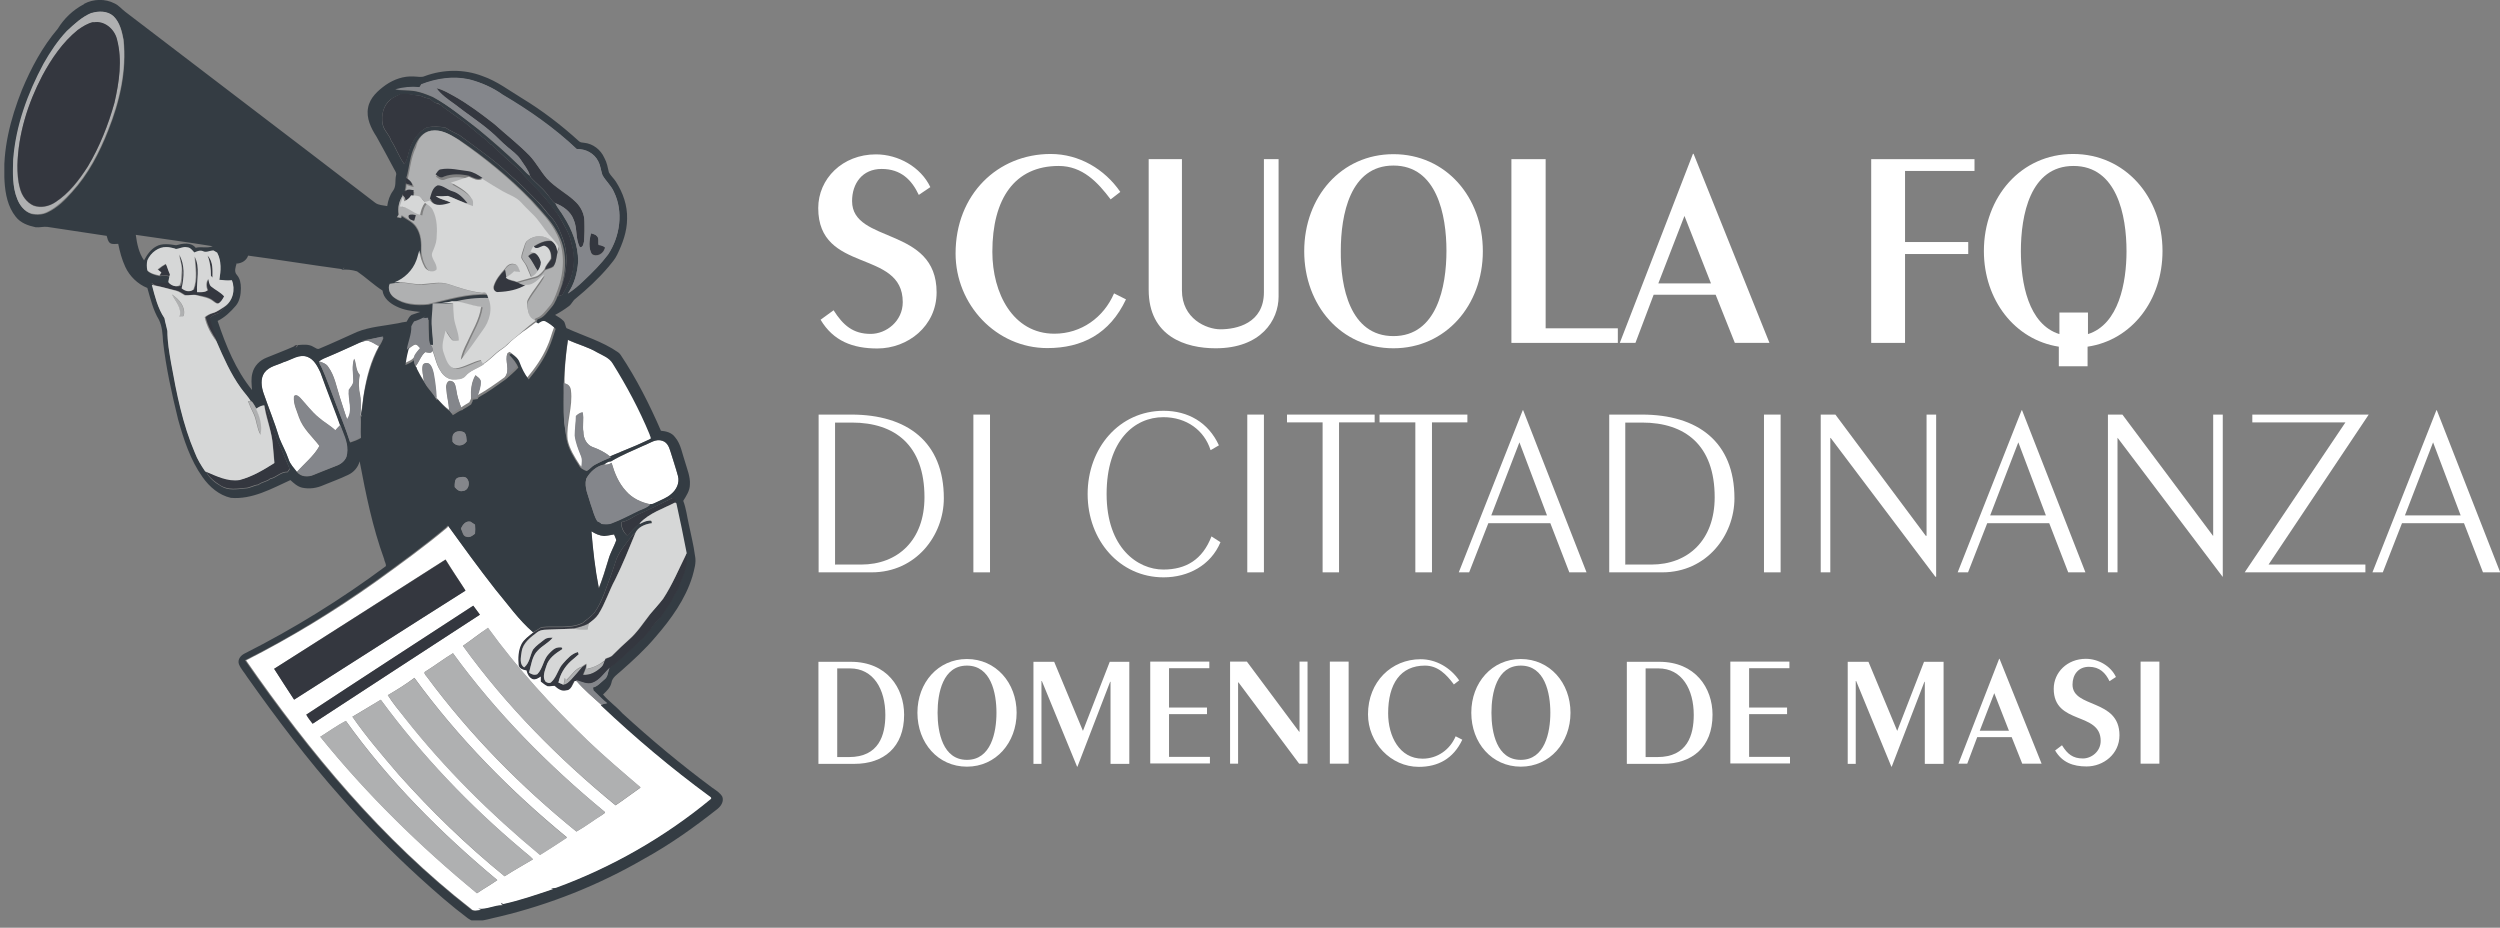 <svg width="256" height="95" viewBox="0 0 256 95" fill="none" xmlns="http://www.w3.org/2000/svg">
<rect x="0" y="0" width="256" height="95" fill="#808080" stroke="none"/>
<g clip-path="url(#clip0_164_5)">
<path d="M85.35 31.758C86.332 33.312 87.353 34.191 89.156 34.191C90.759 34.191 92.442 32.883 92.442 30.94C92.442 25.459 83.787 28.057 83.787 21.308C83.787 18.302 86.271 15.807 89.697 15.807C91.981 15.807 94.285 17.096 95.267 19.161L94.085 19.959C93.363 18.425 92.262 17.3 90.278 17.3C88.295 17.3 87.253 18.793 87.253 20.593C87.253 24.989 95.908 23.149 95.908 29.938C95.908 33.394 92.963 35.684 89.837 35.684C87.333 35.684 85.33 34.928 84.028 32.74L85.35 31.778" fill="white"/>
<path d="M113.738 20.429C112.416 18.67 110.853 16.994 108.409 16.994C103.901 16.994 101.617 20.347 101.617 25.787C101.617 30.02 103.721 34.171 107.968 34.171C110.713 34.171 113.017 32.515 114.079 30.04L115.301 30.654C113.638 34.192 110.793 35.644 107.247 35.644C102.018 35.644 97.851 31.206 97.851 25.951C97.851 19.918 102.158 15.767 107.588 15.767C110.513 15.767 113.117 17.321 114.72 19.652L113.738 20.409" fill="white"/>
<path d="M121.03 16.298V29.734C121.03 32.638 123.535 33.721 124.977 33.721C126.6 33.721 129.425 33.128 129.425 29.918V16.298H130.927V30.368C130.927 32.801 129.124 35.664 124.476 35.664C121.431 35.664 117.625 34.478 117.625 29.672V16.298H121.051" fill="white"/>
<path d="M142.687 15.787C148.056 15.787 151.843 20.184 151.843 25.726C151.843 31.267 148.036 35.664 142.687 35.664C137.338 35.664 133.552 31.267 133.552 25.726C133.552 20.143 137.358 15.787 142.687 15.787ZM142.687 34.417C147.135 34.417 148.117 29.366 148.117 25.685C148.117 22.004 147.135 16.953 142.687 16.953C138.24 16.953 137.298 22.004 137.298 25.685C137.258 29.366 138.24 34.417 142.687 34.417Z" fill="white"/>
<path d="M154.768 35.112V16.298H158.274V33.619H165.666V35.112H154.768Z" fill="white"/>
<path d="M181.213 35.112H177.647L175.683 30.183H169.333L167.469 35.112H165.867L173.359 15.746H173.42L181.193 35.112M172.498 22.085L169.813 29.018H175.203L172.478 22.085H172.498Z" fill="white"/>
<path d="M191.611 35.112V16.298H202.189V17.505H195.076V24.785H201.547V26.012H195.076V35.112H191.611Z" fill="white"/>
<path d="M210.823 37.504V35.5C206.316 34.805 203.15 30.715 203.15 25.705C203.15 20.163 206.957 15.767 212.286 15.767C217.615 15.767 221.441 20.163 221.441 25.705C221.441 30.736 218.316 34.825 213.768 35.5V37.504H210.823ZM213.808 32.004V34.212C216.974 33.21 217.755 28.916 217.755 25.726C217.755 22.045 216.773 16.994 212.326 16.994C207.878 16.994 206.937 22.045 206.937 25.726C206.937 28.916 207.678 33.21 210.883 34.212V32.004H213.828H213.808Z" fill="white"/>
<path d="M83.807 42.453H87.173C92.883 42.453 96.649 45.234 96.649 51.022C96.649 54.825 93.804 58.608 89.257 58.608H83.827V42.453M85.53 57.811H88.175C91.941 57.811 94.666 55.316 94.666 50.919C94.666 45.582 91.641 43.271 87.233 43.271H85.51V57.831H85.55L85.53 57.811Z" fill="white"/>
<path d="M101.377 42.453H99.674V58.608H101.377V42.453Z" fill="white"/>
<path d="M123.955 46.073C123.314 44.069 121.511 42.719 119.127 42.719C116.182 42.719 113.317 45.071 113.317 50.592C113.317 56.114 116.503 58.322 119.127 58.322C121.431 58.322 123.134 57.32 124.056 54.927L124.977 55.52C123.996 57.872 121.692 59.12 119.147 59.12C114.66 59.12 111.374 55.336 111.374 50.592C111.374 45.848 114.64 42.065 119.147 42.065C121.652 42.065 123.735 43.251 124.817 45.602L123.976 46.093" fill="white"/>
<path d="M129.425 42.453H127.722V58.608H129.425V42.453Z" fill="white"/>
<path d="M135.435 43.251H131.789V42.453H140.764V43.251H137.118V58.608H135.435V43.251Z" fill="white"/>
<path d="M144.931 43.251H141.265V42.453H150.26V43.251H146.634V58.608H144.931V43.251Z" fill="white"/>
<path d="M155.93 42.003H155.97L162.461 58.608H160.698L158.755 53.578H152.404L150.441 58.608H149.379L155.93 42.003ZM152.704 52.78H158.414L155.589 45.295L152.704 52.78Z" fill="white"/>
<path d="M164.765 42.453H168.131C173.84 42.453 177.607 45.234 177.607 51.022C177.607 54.825 174.762 58.608 170.214 58.608H164.785V42.453M166.448 57.811H169.092C172.859 57.811 175.583 55.316 175.583 50.919C175.583 45.582 172.558 43.271 168.151 43.271H166.428V57.831H166.468L166.448 57.811Z" fill="white"/>
<path d="M182.335 42.453H180.632V58.608H182.335V42.453Z" fill="white"/>
<path d="M186.442 58.608V42.453H187.944L197.2 54.866H197.28V42.453H198.262V59.058H198.182L187.463 44.846H187.423V58.608H186.442Z" fill="white"/>
<path d="M207.017 42.003H207.057L213.548 58.608H211.785L209.842 53.578H203.491L201.527 58.608H200.466L207.017 42.003ZM203.791 52.78H209.501L206.676 45.295L203.791 52.78Z" fill="white"/>
<path d="M215.852 58.608V42.453H217.334L226.61 54.866H226.63V42.453H227.612V59.058H227.592L216.853 44.846H216.833V58.608H215.852Z" fill="white"/>
<path d="M230.637 43.251V42.453H242.557L232.3 57.811H242.217V58.608H229.856L240.173 43.251H230.637Z" fill="white"/>
<path d="M249.489 42.003H249.529L256.02 58.608H254.257L252.314 53.578H245.963L244 58.608H242.938L249.489 42.003ZM246.263 52.78H251.973L249.148 45.295L246.263 52.78Z" fill="white"/>
<path d="M83.807 67.769H87.133C90.819 67.769 92.582 70.448 92.582 73.189C92.582 76.522 90.479 78.219 87.493 78.219H83.807V67.769ZM85.731 77.524H86.933C90.018 77.524 90.659 75.254 90.659 73.209C90.659 70.592 89.457 68.444 87.033 68.444H85.731V77.524Z" fill="white"/>
<path d="M99.013 67.483C101.978 67.483 104.102 69.917 104.102 72.984C104.102 76.052 101.978 78.506 99.013 78.506C96.048 78.506 93.944 76.072 93.944 72.984C93.944 69.896 96.068 67.483 99.013 67.483ZM99.013 77.81C101.477 77.81 102.038 75.009 102.038 72.984C102.038 70.96 101.477 68.158 99.013 68.158C96.549 68.158 96.008 70.96 96.008 72.984C96.008 75.009 96.549 77.81 99.013 77.81Z" fill="white"/>
<path d="M105.825 67.769H107.948L110.893 74.845L113.638 67.769H115.641V78.219H113.718V69.814H113.678L110.332 78.505H110.292L106.686 69.733H106.646V78.219H105.825V67.769Z" fill="white"/>
<path d="M117.785 78.199V67.749H123.835V68.424H119.708V72.453H123.595V73.127H119.708V77.504H123.895V78.178H117.785V78.199Z" fill="white"/>
<path d="M125.959 78.199V67.749H127.682L133.031 74.927H133.071V67.749H133.892V78.199H133.031L126.82 69.876H126.78V78.199H125.959Z" fill="white"/>
<path d="M136.176 78.199V67.749H138.1V78.199H136.176Z" fill="white"/>
<path d="M148.858 70.06C148.117 69.079 147.255 68.158 145.913 68.158C143.409 68.158 142.146 70.019 142.146 73.046C142.146 75.397 143.308 77.688 145.672 77.688C147.195 77.688 148.477 76.767 149.058 75.397L149.739 75.745C148.818 77.708 147.235 78.526 145.292 78.526C142.407 78.526 140.083 76.052 140.083 73.148C140.083 69.815 142.487 67.504 145.472 67.504C147.075 67.504 148.537 68.383 149.419 69.672L148.858 70.101V70.06Z" fill="white"/>
<path d="M155.73 67.483C158.695 67.483 160.818 69.917 160.818 72.984C160.818 76.052 158.695 78.506 155.73 78.506C152.764 78.506 150.661 76.072 150.661 72.984C150.661 69.896 152.784 67.483 155.73 67.483ZM155.73 77.81C158.194 77.81 158.755 75.009 158.755 72.984C158.755 70.96 158.194 68.158 155.73 68.158C153.265 68.158 152.724 70.96 152.724 72.984C152.724 75.009 153.265 77.81 155.73 77.81Z" fill="white"/>
<path d="M166.588 67.769H169.914C173.6 67.769 175.363 70.448 175.363 73.189C175.363 76.522 173.259 78.219 170.274 78.219H166.588V67.769ZM168.511 77.524H169.713C172.799 77.524 173.44 75.254 173.44 73.209C173.44 70.592 172.238 68.444 169.813 68.444H168.511V77.524Z" fill="white"/>
<path d="M177.186 78.199V67.749H183.236V68.424H179.109V72.453H182.996V73.127H179.109V77.504H183.296V78.178H177.186V78.199Z" fill="white"/>
<path d="M189.206 67.769H191.33L194.275 74.845L197.02 67.769H199.023V78.219H197.1V69.814H197.06L193.714 78.505H193.674L190.068 69.733H190.028V78.219H189.206V67.769Z" fill="white"/>
<path d="M209.04 78.199H207.077L205.995 75.479H202.469L201.447 78.199H200.546L204.713 67.463H204.753L209.06 78.199H209.04ZM204.212 70.98L202.729 74.825H205.715L204.212 70.98Z" fill="white"/>
<path d="M211.164 76.338C211.705 77.217 212.266 77.667 213.287 77.667C214.169 77.667 215.11 76.951 215.11 75.868C215.11 72.841 210.302 74.273 210.302 70.53C210.302 68.853 211.685 67.463 213.588 67.463C214.85 67.463 216.132 68.179 216.673 69.324L216.012 69.753C215.611 68.915 215.01 68.281 213.908 68.281C212.807 68.281 212.226 69.099 212.226 70.101C212.226 72.555 217.034 71.512 217.034 75.295C217.034 77.217 215.391 78.485 213.668 78.485C212.286 78.485 211.164 78.076 210.443 76.849L211.144 76.317L211.164 76.338Z" fill="white"/>
<path d="M219.197 78.199V67.749H221.121V78.199H219.197Z" fill="white"/>
<path d="M54.958 32.944C55.138 32.781 55.419 32.556 55.679 32.719C56.06 32.903 56.441 33.19 56.741 33.496C56.481 34.151 56.321 34.887 56.02 35.5C55.519 36.666 54.778 37.709 53.977 38.67C53.556 38.138 53.255 37.545 53.035 36.891C52.875 36.502 52.514 36.278 52.193 36.032C52.113 36.073 52.013 36.114 51.973 36.155C51.633 36.932 52.314 37.893 51.673 38.629C50.771 39.283 49.849 39.938 48.868 40.49C49.048 40.02 49.248 39.529 49.208 39.018C49.168 38.711 48.868 38.588 48.688 38.404C48.267 39.099 48.187 39.958 48.227 40.715V40.838C48.187 40.96 48.106 41.063 48.066 41.185C47.766 41.369 47.505 41.533 47.205 41.717C47.025 41.144 46.784 40.551 46.704 39.938C46.624 39.59 46.624 39.079 46.203 39.018C45.823 38.854 45.642 39.406 45.682 39.713C45.722 40.49 45.943 41.226 45.983 41.962C45.482 41.615 45.081 41.144 44.661 40.695C44.621 39.836 44.5 39.038 44.36 38.179C44.28 37.873 44.2 37.525 43.98 37.3C43.759 37.075 43.298 37.136 43.258 37.484C43.178 37.995 43.338 38.486 43.419 38.997C43.078 38.527 42.818 38.036 42.557 37.484L42.597 37.443C42.938 37.014 43.098 36.441 43.539 36.053C43.799 36.093 44.14 36.237 44.3 35.93C44.56 36.625 44.681 37.361 45.101 37.975C45.362 38.445 45.863 38.834 46.384 38.834C46.804 38.834 47.325 38.834 47.626 38.486C48.147 37.913 48.908 37.709 49.509 37.279C50.01 36.973 50.41 36.543 50.871 36.155C51.212 35.848 51.633 35.644 51.973 35.296C52.434 34.785 52.995 34.417 53.516 33.987C54.017 33.68 54.457 33.292 54.958 32.944Z" fill="white"/>
<path d="M58.144 34.805C59.125 35.275 60.227 35.541 61.209 36.073C61.77 36.38 62.451 36.605 62.791 37.197C64.274 39.508 65.556 41.901 66.578 44.457C66.618 44.621 66.758 44.805 66.658 44.927C65.716 45.398 64.735 45.807 63.753 46.195C63.633 46.236 63.493 46.277 63.373 46.359C63.072 46.482 62.771 46.625 62.471 46.747C61.95 46.318 61.329 46.011 60.688 45.786C60.047 45.561 59.746 44.866 59.746 44.232C59.626 43.578 59.826 42.883 59.666 42.228C59.406 42.31 59.165 42.453 58.985 42.617C59.025 43.271 58.865 43.925 58.905 44.621C58.985 45.316 59.245 45.97 59.506 46.625C59.686 47.013 59.586 47.443 59.586 47.831C59.506 47.79 59.406 47.668 59.366 47.606C58.845 46.788 58.304 45.95 58.123 44.989C57.963 43.291 58.684 41.676 58.464 39.958C58.424 39.57 58.164 39.304 57.823 39.263C57.783 37.791 57.943 36.298 58.164 34.825" fill="white"/>
<path d="M37.569 34.887C38.029 34.928 38.41 35.234 38.771 35.418H38.811C37.969 36.932 37.529 38.588 37.268 40.245C37.148 40.94 37.108 41.635 36.968 42.33L37.048 42.555C37.048 42.555 36.968 42.555 36.928 42.514C36.928 41.819 37.008 41.165 36.887 40.469C36.727 39.774 36.707 39.079 36.847 38.384C36.427 37.913 36.507 37.259 36.286 36.727C36.026 37.422 36.166 38.2 36.206 38.936C36.246 39.365 35.906 39.631 35.745 39.979C35.625 40.981 36.206 42.105 35.565 42.985C35.265 42.208 35.064 41.431 34.804 40.674C34.463 39.631 34.283 38.465 33.622 37.586C33.442 37.279 33.061 37.116 32.72 37.054L32.64 37.014C32.8 36.891 32.941 36.788 33.141 36.707C34.123 36.318 35.064 35.889 36.026 35.439C36.547 35.255 37.008 34.928 37.569 34.907" fill="white"/>
<path d="M42.437 35.316C42.697 35.194 42.858 35.541 43.038 35.664C42.858 35.889 42.617 36.134 42.477 36.4C42.317 36.87 41.836 36.973 41.455 37.177C41.535 36.707 41.615 36.298 41.716 35.828C41.936 35.664 42.176 35.439 42.437 35.316Z" fill="white"/>
<path d="M29.114 37.054C29.875 36.788 30.657 36.196 31.498 36.543C32.179 36.768 32.52 37.504 32.821 38.118C33.582 40.163 34.403 42.126 35.084 44.212C34.964 43.987 34.904 43.782 34.824 43.557C34.664 43.741 34.483 43.905 34.323 44.089C33.802 43.578 33.141 43.23 32.62 42.78C31.899 42.208 31.378 41.431 30.737 40.776C30.557 40.613 30.316 40.347 30.096 40.592C30.016 41.369 30.396 42.065 30.617 42.76C31.038 43.925 31.979 44.723 32.7 45.664C32.139 46.707 31.178 47.443 30.396 48.322C30.096 47.893 29.675 47.504 29.535 47.013C29.274 46.277 28.854 45.582 28.593 44.846C28.133 43.291 27.532 41.799 26.971 40.245C26.75 39.59 26.63 38.772 27.051 38.159C27.572 37.463 28.453 37.382 29.134 37.034" fill="white"/>
<path d="M66.017 45.582C66.578 45.357 67.199 44.887 67.84 45.152C68.301 45.316 68.481 45.725 68.641 46.154C68.902 47.034 69.162 47.893 69.443 48.772C69.623 49.467 69.282 50.163 68.762 50.592C68.301 51.021 67.7 51.206 67.179 51.471C66.999 51.553 66.798 51.655 66.618 51.635C65.676 51.451 64.755 51.021 64.114 50.285C63.352 49.467 62.932 48.424 62.631 47.381C62.411 47.545 62.13 47.606 61.87 47.566C62.05 47.402 62.291 47.259 62.551 47.259C63.693 46.563 64.855 46.134 66.037 45.561" fill="white"/>
<path d="M45.923 53.843C47.465 56.052 49.068 58.24 50.771 60.367C52.013 61.88 53.155 63.496 54.638 64.763C54.217 65.111 53.796 65.418 53.496 65.888C53.115 66.543 53.115 67.361 53.195 68.097C53.275 68.485 53.656 68.567 53.996 68.608C54.077 68.956 54.217 69.344 54.597 69.487C54.898 69.61 55.199 69.365 55.459 69.222V69.753C55.679 69.917 55.88 70.101 56.14 70.224C56.361 70.264 56.601 70.224 56.861 70.183C57.202 70.448 57.583 70.714 58.043 70.653C58.544 70.612 58.644 70.04 58.885 69.692H59.005C59.806 70.653 60.748 71.43 61.65 72.248C65.175 75.561 68.842 78.69 72.768 81.553C72.849 81.634 73.069 81.737 72.889 81.859C68.121 85.724 62.751 88.812 57.042 90.939C56.881 90.98 56.701 91.021 56.541 90.98C56.621 91.021 56.701 91.021 56.761 91.062C55.058 91.593 53.355 92.227 51.572 92.616L51.412 92.452C51.412 92.575 51.492 92.636 51.592 92.718C50.751 92.677 49.93 93.188 49.088 93.066C49.208 93.106 49.269 93.147 49.389 93.188C49.008 93.229 48.547 93.413 48.247 93.066C39.211 86.031 31.759 77.074 25.208 67.626C29.815 65.275 34.283 62.575 38.53 59.549C40.994 57.77 43.459 55.991 45.803 54.028C45.803 54.028 45.883 53.905 45.923 53.864M28.072 68.485C28.754 69.528 29.435 70.571 30.116 71.614C35.986 67.913 41.816 64.171 47.666 60.449C46.985 59.406 46.303 58.363 45.622 57.279C39.752 61.021 33.922 64.763 28.072 68.485ZM31.358 73.189C31.538 73.536 31.779 73.802 31.999 74.109C37.709 70.367 43.419 66.665 49.128 62.944C48.908 62.637 48.667 62.33 48.447 62.023C42.777 65.725 37.068 69.447 31.338 73.189H31.358ZM47.405 66.134C51.833 72.269 57.202 77.688 63.032 82.473C63.893 81.9 64.735 81.246 65.596 80.653C63.773 79.078 61.93 77.524 60.187 75.868C56.481 72.309 52.995 68.485 49.97 64.314C49.108 64.845 48.267 65.541 47.405 66.134ZM43.579 68.751C43.318 68.874 43.579 69.14 43.699 69.283C48.087 75.234 53.315 80.53 59.025 85.152C59.967 84.62 60.808 83.945 61.71 83.413C61.79 83.332 62.09 83.229 61.89 83.107C56.14 78.362 50.811 72.984 46.384 66.89C45.442 67.463 44.52 68.158 43.579 68.751ZM39.712 71.185C40.213 72.003 40.854 72.759 41.455 73.496C45.542 78.669 50.23 83.352 55.299 87.524C56.24 86.951 57.162 86.358 58.063 85.745C52.233 80.96 46.904 75.54 42.437 69.406C41.575 70.06 40.654 70.633 39.712 71.185ZM38.991 71.655C38.009 72.228 37.068 72.821 36.086 73.393C37.529 75.479 39.191 77.401 40.814 79.303C44.14 83.045 47.766 86.563 51.673 89.732C52.614 89.119 53.636 88.567 54.578 87.994C54.237 87.606 53.816 87.34 53.436 86.992C48.066 82.473 43.178 77.381 38.991 71.655ZM32.8 75.438C37.569 81.348 43.018 86.644 48.848 91.471C49.529 91 50.25 90.612 50.931 90.121C45.181 85.336 39.812 79.957 35.425 73.823C34.523 74.293 33.682 74.906 32.821 75.438H32.8Z" fill="white"/>
<path d="M60.568 54.416C60.948 54.641 61.369 54.846 61.85 54.886C62.19 54.886 62.531 54.805 62.872 54.723C62.952 54.907 63.092 55.111 63.092 55.336C62.872 55.991 62.491 56.604 62.291 57.299C61.99 58.301 61.69 59.263 61.309 60.244C60.928 58.322 60.708 56.338 60.548 54.416" fill="white"/>
<path d="M8.619 0.389C9.561 -0.123 10.783 -0.143 11.725 0.348C12.145 0.532 12.446 0.92 12.826 1.206C21.341 7.73 29.895 14.212 38.41 20.756C38.751 21.022 39.251 21.022 39.652 21.104C39.732 20.531 39.913 19.979 40.253 19.529C40.594 19.059 40.433 18.486 40.554 17.955C40.634 17.73 40.474 17.525 40.373 17.341C39.772 16.216 39.171 15.092 38.55 13.987C37.989 13.129 37.488 12.086 37.689 11.043C37.869 10 38.711 9.264 39.512 8.691C40.353 8.118 41.335 7.771 42.357 7.832C42.737 7.832 43.158 7.955 43.499 7.791C45.382 7.096 47.505 7.055 49.409 7.791C50.891 8.302 52.133 9.264 53.456 10.061C55.539 11.329 57.462 12.801 59.285 14.458C59.446 14.621 59.626 14.581 59.806 14.621C60.708 14.703 61.509 15.317 61.89 16.175C62.15 16.646 62.23 17.137 62.351 17.648C62.531 17.995 62.852 18.261 63.072 18.609C63.793 19.734 64.254 21.043 64.214 22.392C64.214 23.701 63.753 24.948 63.192 26.093C62.972 26.564 62.631 26.912 62.331 27.3C61.309 28.507 60.167 29.57 58.925 30.592C58.664 30.776 58.544 31.124 58.284 31.329C57.823 31.676 57.342 31.983 56.841 32.249C57.142 32.433 57.442 32.596 57.703 32.862C57.883 33.046 57.883 33.374 58.003 33.599C59.786 34.416 61.67 34.948 63.292 36.073C63.413 36.155 63.473 36.236 63.553 36.339C65.175 38.772 66.498 41.39 67.68 44.109C68.201 44.15 68.782 44.294 69.122 44.764C69.723 45.459 69.844 46.42 70.144 47.279C70.364 48.056 70.705 48.833 70.645 49.631C70.645 50.244 70.264 50.797 69.964 51.287C70.264 52.064 70.344 52.862 70.525 53.639C70.745 54.723 71.025 55.807 71.166 56.891C71.326 57.627 71.086 58.322 70.905 59.017C70.184 61.369 68.701 63.414 67.119 65.234C66.057 66.502 64.815 67.626 63.593 68.71C63.212 69.058 62.691 69.365 62.611 69.917C62.491 70.448 62.09 70.776 61.75 71.123C62.351 71.819 63.112 72.35 63.713 73.025C66.658 75.725 69.723 78.281 72.949 80.673C73.329 80.939 73.75 81.184 73.971 81.594C74.131 82.064 73.85 82.514 73.51 82.8C71.086 84.722 68.581 86.501 65.897 87.974C61.309 90.632 56.321 92.616 51.212 93.843C50.31 94.027 49.429 94.354 48.527 94.313C48.307 94.313 48.106 94.15 47.926 94.047C46.183 92.739 44.56 91.307 42.938 89.835C40.133 87.278 37.488 84.579 34.984 81.716C31.498 77.81 28.333 73.598 25.308 69.324C25.047 68.894 24.667 68.506 24.466 68.015C24.306 67.545 24.627 67.136 25.027 66.931C30.096 64.375 34.944 61.369 39.512 57.974C39.552 57.709 39.352 57.463 39.332 57.238C38.15 53.987 37.468 50.633 36.827 47.238C36.667 47.852 36.226 48.363 35.645 48.629C34.844 49.017 33.983 49.324 33.141 49.672C32.46 49.979 31.699 50.101 30.937 49.938C30.436 49.815 30.076 49.467 29.735 49.161C27.812 50.04 25.829 51.165 23.645 50.981C22.443 50.715 21.441 49.856 20.74 48.854C19.498 47.116 18.817 45.03 18.236 42.944C17.595 40.326 16.994 37.648 16.693 34.948C16.653 34.212 16.613 33.435 16.272 32.74C15.671 31.738 15.411 30.613 15.09 29.488C14.109 29.1 13.267 28.282 12.826 27.32C12.486 26.584 12.265 25.766 12.105 24.969C11.845 24.969 11.504 25.051 11.264 24.887C11.043 24.703 11.003 24.417 10.923 24.151C8.88 23.844 6.876 23.537 4.833 23.231C4.452 23.19 4.032 23.312 3.651 23.271C2.89 23.108 2.108 22.842 1.607 22.188C0.806 21.186 0.546 19.877 0.465 18.589C0.245 15.337 1.066 12.188 2.248 9.202C3.19 6.953 4.332 4.806 5.915 2.945C6.556 1.902 7.457 1.022 8.599 0.429M9.381 1.329C8.399 1.718 7.598 2.454 6.876 3.231C5.935 4.233 5.173 5.399 4.492 6.585C2.87 9.632 1.647 12.965 1.387 16.401C1.347 17.75 1.267 19.182 1.808 20.45C2.068 21.104 2.569 21.717 3.25 21.922C3.811 22.044 4.392 22.004 4.913 21.738C5.895 21.267 6.656 20.511 7.377 19.693C9.04 17.873 10.182 15.685 11.084 13.394C12.265 10.45 13.007 7.26 12.666 4.09C12.506 3.231 12.286 2.311 11.645 1.697C11.003 1.125 10.102 1.125 9.381 1.35V1.329ZM43.118 8.63C43.078 8.752 42.998 8.855 42.958 8.977C42.116 8.896 41.295 9.018 40.493 9.202C40.994 9.243 41.515 9.243 42.016 9.284C42.818 9.325 43.599 9.632 44.32 9.938C45.983 10.818 47.465 12.065 48.968 13.231C50.41 14.437 51.853 15.664 53.175 16.973C53.556 17.28 53.856 17.75 54.277 18.016C54.277 18.057 54.317 18.139 54.357 18.18C54.878 18.752 55.539 19.263 56.02 19.877C56.321 20.184 56.521 20.613 56.861 20.838C57.082 21.308 57.462 21.717 57.723 22.188C58.584 23.537 59.205 25.132 59.205 26.789C59.125 27.954 58.825 29.1 58.144 30.081C58.745 29.693 59.326 29.202 59.846 28.691C60.708 27.873 61.549 27.034 62.271 26.073C63.473 24.253 63.853 21.717 62.872 19.693C62.611 19.038 62.03 18.568 61.69 17.955C61.529 17.484 61.509 16.994 61.269 16.564C60.888 15.705 59.987 15.255 59.065 15.296C56.761 13.129 54.177 11.349 51.492 9.734C50.471 8.957 49.288 8.466 48.046 8.159C46.384 7.812 44.681 8.078 43.098 8.671L43.118 8.63ZM41.075 9.632C40.694 9.816 40.313 9.938 39.973 10.204C39.251 10.777 39.031 11.779 39.171 12.679C39.251 13.333 39.852 13.762 40.033 14.376C40.534 15.153 40.834 16.032 41.395 16.809C41.575 16.503 41.696 16.196 41.776 15.848C42.036 14.683 42.637 13.578 43.739 13.026C44.34 12.985 44.981 12.944 45.602 13.067C46.063 13.374 46.544 13.578 47.045 13.844C48.748 15.112 50.531 16.319 52.073 17.791C53.095 18.67 54.037 19.611 54.978 20.572C55.499 21.083 55.92 21.738 56.421 22.229C57.022 22.883 57.402 23.742 57.663 24.58C58.164 25.971 58.043 27.525 57.623 28.916C57.502 29.427 57.242 29.836 57.162 30.347C57.322 30.306 57.462 30.224 57.583 30.183C57.743 29.877 57.923 29.57 58.084 29.263C58.805 27.954 58.925 26.319 58.504 24.907C58.324 23.946 57.783 23.087 57.302 22.249C56.841 21.554 56.28 20.94 55.82 20.286C54.878 19.325 53.956 18.323 53.055 17.321C52.153 16.503 51.232 15.705 50.37 14.846C50.29 14.805 50.19 14.764 50.11 14.724C49.99 14.56 49.889 14.417 49.729 14.294C48.788 13.64 47.986 12.781 47.045 12.167C46.404 11.697 45.722 11.247 45.081 10.736C44.921 10.572 44.701 10.552 44.48 10.511C44.3 10.347 44.14 10.245 43.959 10.082C43.619 10.082 43.358 9.918 43.058 9.816C42.417 9.775 41.736 9.591 41.095 9.652L41.075 9.632ZM44.14 13.374C43.338 13.497 42.777 14.192 42.477 14.928C41.976 15.93 41.916 17.055 41.636 18.139V17.975C41.595 18.241 41.555 18.507 41.555 18.793C41.555 19.018 41.515 19.304 41.435 19.529C41.515 19.529 41.656 19.488 41.776 19.488C41.515 19.529 41.355 19.795 41.175 19.959C41.175 20 41.215 20.041 41.255 20.041C40.834 20.613 40.694 21.308 40.794 22.004C40.714 22.085 40.674 22.188 40.634 22.27C40.754 22.27 40.934 22.31 41.054 22.351V22.085C41.575 22.474 42.196 22.699 42.577 23.251C43.098 23.987 43.138 24.907 43.098 25.807C42.978 26.114 42.918 26.462 42.797 26.809C42.417 27.852 41.555 28.711 40.534 29.079C40.353 29.079 40.153 29.12 39.933 29.161C39.672 29.672 39.973 30.245 40.393 30.511C41.375 31.247 42.657 31.329 43.879 31.206C45.883 30.736 47.926 30.081 50.01 30.204C50.05 30.327 50.13 30.47 50.17 30.592C48.928 30.552 47.666 30.674 46.424 31.022C46.083 31.145 45.742 31.145 45.402 31.186H44.34C44.34 31.656 44.3 32.065 44.26 32.535C44.14 33.496 44.38 34.457 44.38 35.48H44.12C43.959 35.255 43.959 34.948 43.939 34.662C43.899 34.008 43.899 33.353 43.899 32.74C43.719 32.74 43.519 32.781 43.378 32.781C43.459 32.699 43.539 32.658 43.639 32.596C43.258 32.781 42.878 32.985 42.497 33.108C42.377 33.292 42.317 33.455 42.236 33.639C42.277 34.457 41.936 35.214 41.776 36.032C41.656 36.461 41.595 36.911 41.515 37.382C41.896 37.198 42.377 37.075 42.537 36.605C42.377 36.952 42.357 37.382 42.697 37.688L42.657 37.729C42.918 38.24 43.178 38.772 43.519 39.243C43.819 39.856 44.38 40.285 44.701 40.94C44.741 40.94 44.781 40.94 44.821 40.899C45.242 41.369 45.622 41.819 46.143 42.167C46.223 42.289 46.303 42.392 46.364 42.514C46.704 42.351 47.005 42.044 47.385 41.983V41.942C47.686 41.778 47.986 41.594 48.247 41.41C48.287 41.288 48.367 41.185 48.407 41.063V40.94C48.567 40.899 48.748 40.899 48.908 40.858C48.948 40.817 48.988 40.694 49.028 40.674C50.01 40.142 50.911 39.468 51.833 38.813C52.254 38.425 52.694 38.077 53.075 37.648C52.895 37.136 52.514 36.727 52.133 36.339C52.214 36.298 52.314 36.257 52.354 36.216C52.654 36.441 53.035 36.645 53.195 37.075C53.416 37.688 53.716 38.302 54.137 38.854C54.938 37.893 55.679 36.85 56.18 35.684C56.481 35.03 56.681 34.335 56.901 33.68C56.601 33.374 56.22 33.108 55.84 32.903C55.579 32.781 55.319 32.985 55.118 33.128C55.038 33.087 54.938 33.005 54.898 33.005C54.938 32.924 55.018 32.781 55.058 32.699C55.699 32.535 56.04 31.962 56.461 31.492C56.881 31.022 57.062 30.408 57.302 29.836C57.983 28.057 58.144 25.93 57.262 24.151C56.621 22.76 55.519 21.717 54.537 20.593C52.274 18.241 49.729 16.155 47.045 14.335C46.103 13.762 45.181 13.251 44.2 13.415L44.14 13.374ZM13.908 24.069C14.028 24.948 14.209 25.889 14.75 26.666C15.05 26.093 15.431 25.541 15.992 25.235C16.593 24.887 17.354 25.01 18.035 25.112C18.716 24.928 19.558 24.764 20.039 25.378C20.6 25.214 21.221 25.46 21.782 25.214C19.137 24.785 16.533 24.437 13.908 24.049V24.069ZM17.995 25.5C17.695 25.46 17.394 25.337 17.094 25.378C16.252 25.337 15.471 25.95 15.13 26.727C15.05 27.075 15.05 27.423 15.13 27.77C15.471 28.077 15.932 28.2 16.372 28.282C16.713 28.241 17.094 28.2 17.434 28.363C17.394 28.547 17.354 28.752 17.314 28.936L17.394 29.018C16.753 29.059 16.152 28.977 15.511 29.018C15.631 29.14 15.771 29.243 15.972 29.284C15.892 29.284 15.711 29.243 15.591 29.202C15.892 30.408 16.192 31.594 16.873 32.596C16.913 33.067 17.094 33.455 17.174 33.905C17.174 35.03 17.334 36.114 17.555 37.198C18.116 40.285 18.736 43.455 19.979 46.359C20.239 47.054 20.62 47.668 21.041 48.281L21.121 48.322C21.421 48.977 22.022 49.447 22.643 49.794C23.364 50.265 24.266 50.101 25.107 50.02C25.608 50.02 26.009 49.713 26.47 49.672C26.81 49.365 27.331 49.365 27.672 49.058C28.313 48.936 28.774 48.322 29.455 48.363C29.535 48.24 29.615 48.179 29.675 48.056C29.415 47.402 29.114 46.748 28.834 46.052C28.153 44.887 27.932 43.496 27.471 42.269C27.391 42.085 27.351 41.84 27.131 41.737C27.131 41.697 27.091 41.574 27.091 41.513C26.79 41.553 26.53 41.697 26.249 41.86C26.129 41.594 25.989 41.349 25.788 41.124H25.708C25.408 40.613 25.027 40.245 24.687 39.774C23.625 38.302 22.904 36.645 22.182 34.989C22.002 34.212 21.621 33.476 21.421 32.719C21.581 32.331 21.982 32.208 22.323 32.106C22.543 31.881 22.783 31.717 22.964 31.451C23.825 30.879 24.106 29.713 23.725 28.752C23.304 28.793 22.884 28.793 22.443 28.711C22.603 27.791 22.663 26.789 22.223 25.93C22.102 25.848 21.962 25.766 21.842 25.705C21.501 25.705 21.161 25.93 20.78 25.787C20.48 25.623 20.179 25.787 19.878 25.91C19.698 25.684 19.458 25.378 19.117 25.378C18.736 25.255 18.356 25.5 17.975 25.562L17.995 25.5ZM24.246 26.932C24.126 27.32 23.945 27.811 24.246 28.139C24.587 28.527 24.667 29.018 24.667 29.529C24.667 30.142 24.546 30.838 24.146 31.308C23.625 31.922 23.004 32.515 22.283 32.862C23.124 35.378 24.146 37.893 25.809 39.938C25.768 39.365 25.688 38.772 25.849 38.2C26.029 37.464 26.61 36.891 27.291 36.625C28.233 36.236 29.174 35.889 30.136 35.459C30.316 35.623 30.436 35.582 30.477 35.337C30.997 35.296 31.618 35.214 32.099 35.521C32.28 35.603 32.52 35.828 32.74 35.684C34.023 35.153 35.285 34.56 36.567 33.987C37.889 33.455 39.332 33.374 40.734 33.108C41.035 33.026 41.335 32.985 41.636 32.944C41.796 32.678 41.896 32.412 42.136 32.249C42.437 32.126 42.737 32.065 43.038 31.942C42.196 31.86 41.335 31.758 40.574 31.369C39.933 31.063 39.251 30.511 39.171 29.754C38.27 29.181 37.468 28.404 36.567 27.791C36.046 27.627 35.465 27.566 34.944 27.627C35.064 27.545 35.245 27.545 35.245 27.402L35.084 27.566C31.859 27.137 28.653 26.605 25.408 26.175C25.228 26.707 24.727 26.952 24.266 26.993L24.246 26.932ZM37.028 34.846C37.208 34.846 37.368 34.887 37.548 34.887C37.028 34.928 36.527 35.234 36.026 35.459C35.084 35.889 34.103 36.318 33.141 36.727C32.961 36.809 32.8 36.911 32.64 37.034L32.72 37.075C32.72 37.259 32.8 37.423 32.901 37.545C33.462 38.772 33.922 40.101 34.423 41.41C34.924 42.719 35.445 44.007 35.866 45.316C36.246 45.193 36.627 45.05 36.968 44.846C36.887 44.109 37.008 43.373 36.928 42.637C36.968 42.637 37.008 42.637 37.048 42.678L36.968 42.453C37.128 41.758 37.148 41.063 37.268 40.367C37.569 38.711 38.029 37.014 38.811 35.541H38.771C38.991 35.275 39.151 34.928 39.272 34.58C38.43 34.498 37.749 34.846 37.008 34.846H37.028ZM58.144 34.805C57.923 36.277 57.803 37.77 57.723 39.283C57.723 40.592 57.683 41.901 57.763 43.23C57.843 43.844 57.943 44.437 58.023 45.009C58.204 45.971 58.745 46.829 59.266 47.627C59.386 47.934 59.766 48.138 60.067 48.24C60.367 48.077 60.568 47.77 60.868 47.627C61.389 47.32 61.97 47.095 62.531 46.85L62.411 46.768C62.711 46.604 63.012 46.502 63.312 46.379C63.432 46.339 63.533 46.298 63.693 46.216C64.675 45.827 65.656 45.398 66.598 44.948C66.718 44.825 66.518 44.6 66.518 44.478C65.456 41.921 64.174 39.529 62.731 37.218C62.391 36.645 61.71 36.4 61.149 36.093C60.207 35.521 59.105 35.234 58.123 34.785L58.144 34.805ZM29.114 37.054C28.433 37.402 27.572 37.484 27.071 38.179C26.65 38.793 26.77 39.611 26.991 40.265C27.512 41.819 28.133 43.271 28.613 44.866C28.914 45.602 29.294 46.257 29.555 47.034C29.715 47.545 30.116 47.954 30.416 48.343C30.797 48.854 31.558 48.874 32.079 48.649C32.84 48.343 33.622 48.036 34.383 47.729C34.844 47.566 35.245 47.259 35.445 46.809C35.705 45.93 35.405 45.03 35.064 44.212C34.343 42.167 33.522 40.163 32.8 38.118C32.5 37.504 32.159 36.809 31.478 36.543C30.637 36.236 29.855 36.85 29.094 37.075L29.114 37.054ZM46.384 44.539C46.303 44.764 46.343 45.009 46.343 45.234C46.684 45.766 47.445 45.745 47.786 45.193C47.746 44.887 47.786 44.498 47.526 44.273C47.145 44.089 46.584 44.15 46.384 44.539ZM66.017 45.582C64.835 46.114 63.673 46.584 62.571 47.238C62.311 47.238 62.07 47.402 61.89 47.545C61.089 47.709 60.407 48.322 60.027 49.017C59.806 49.897 60.247 50.756 60.487 51.614C60.708 52.187 60.828 52.821 61.169 53.353C61.329 53.434 61.469 53.516 61.589 53.619C61.97 53.66 62.351 53.7 62.691 53.537C63.633 53.189 64.514 52.657 65.416 52.269C65.837 52.085 66.277 51.962 66.598 51.614C66.778 51.655 66.979 51.533 67.159 51.451C67.68 51.185 68.301 50.981 68.742 50.572C69.263 50.142 69.603 49.447 69.423 48.752C69.202 47.872 68.902 47.013 68.621 46.134C68.501 45.705 68.281 45.255 67.82 45.132C67.179 44.907 66.578 45.357 65.997 45.602L66.017 45.582ZM46.564 49.876C46.784 50.142 47.065 50.388 47.425 50.265C47.946 50.224 48.147 49.529 47.886 49.099C47.706 48.711 47.245 48.833 46.904 48.915C46.524 49.079 46.564 49.57 46.564 49.876ZM65.336 52.678C64.775 52.944 64.274 53.373 63.633 53.455C63.553 53.987 63.813 54.498 64.234 54.846C64.615 54.416 65.035 53.966 65.476 53.578C65.776 53.455 66.077 53.312 66.418 53.312C66.638 53.271 66.718 53.353 66.718 53.578C66.037 53.66 65.316 53.966 65.015 54.621C64.835 54.661 64.715 54.846 64.635 54.968C64.114 55.663 63.493 56.359 63.152 57.177C62.972 57.709 62.771 58.301 62.591 58.833C62.07 60.142 61.69 61.532 60.888 62.698C60.548 63.128 60.047 63.434 59.646 63.782C58.324 64.395 56.841 64.048 55.439 64.211C55.178 64.395 54.878 64.559 54.578 64.743C53.095 63.475 51.973 61.839 50.711 60.346C49.048 58.22 47.465 56.011 45.863 53.823C45.823 53.864 45.702 53.946 45.682 54.007C43.338 55.97 40.874 57.749 38.41 59.529C34.163 62.535 29.755 65.275 25.087 67.606C31.639 77.074 39.091 85.99 48.127 93.045C48.427 93.393 48.888 93.209 49.269 93.168C49.148 93.127 49.088 93.086 48.968 93.045C49.829 93.168 50.631 92.657 51.472 92.698C51.392 92.616 51.292 92.575 51.292 92.432L51.452 92.595C53.235 92.207 54.898 91.634 56.641 91.041C56.561 91 56.481 91 56.421 90.959C56.581 90.959 56.761 90.959 56.922 90.918C62.631 88.833 68.04 85.745 72.768 81.839C72.929 81.716 72.728 81.573 72.648 81.532C68.742 78.669 65.035 75.54 61.529 72.228C61.71 72.064 61.95 72.044 62.13 72.044C61.63 71.655 61.189 71.164 60.728 70.735C60.688 70.653 60.648 70.51 60.648 70.428C61.149 70.346 61.489 69.896 61.85 69.61C62.271 69.344 62.23 68.792 62.371 68.404C63.473 67.545 64.494 66.584 65.476 65.622C65.897 65.316 66.037 64.804 66.498 64.579C66.758 64.048 67.219 63.659 67.6 63.189C67.98 62.678 68.281 62.146 68.661 61.635C68.842 61.205 69.082 60.776 69.343 60.408C69.763 59.242 70.445 58.056 70.204 56.747L70.244 56.706C69.903 55.009 69.523 53.271 69.182 51.574C69.142 51.349 69.102 51.042 68.842 51.001C67.7 51.574 66.538 52.167 65.316 52.698L65.336 52.678ZM47.205 54.15C47.365 54.457 47.385 54.927 47.766 54.968C48.106 55.091 48.367 54.846 48.627 54.661V53.741C48.467 53.619 48.327 53.557 48.167 53.434C47.666 53.353 47.365 53.741 47.185 54.171L47.205 54.15ZM60.568 54.416C60.728 56.338 60.948 58.322 61.329 60.244C61.71 59.283 62.01 58.322 62.311 57.3C62.491 56.604 62.872 55.991 63.112 55.336C63.072 55.111 62.952 54.948 62.892 54.723C62.551 54.764 62.211 54.846 61.87 54.886C61.369 54.846 60.968 54.661 60.588 54.416H60.568Z" fill="#343C43"/>
<path d="M9.381 1.329C10.102 1.104 11.003 1.104 11.604 1.636C12.245 2.249 12.466 3.19 12.626 4.028C12.967 7.239 12.205 10.409 11.043 13.333C10.142 15.603 9 17.811 7.337 19.631C6.616 20.409 5.815 21.206 4.873 21.676C4.372 21.942 3.771 21.983 3.21 21.86C2.529 21.676 2.028 21.043 1.768 20.388C1.247 19.12 1.307 17.689 1.347 16.339C1.607 12.863 2.829 9.55 4.452 6.523C5.133 5.317 5.895 4.172 6.836 3.17C7.598 2.474 8.379 1.738 9.381 1.309M9.561 2.29C8.96 2.413 8.419 2.72 7.938 3.108C6.396 4.335 5.214 6.053 4.312 7.791C2.87 10.613 1.848 13.742 1.768 16.953C1.768 17.77 1.808 18.527 2.028 19.304C2.208 20.04 2.709 20.736 3.431 21.083C4.152 21.349 5.013 21.165 5.654 20.736C7.057 19.856 8.118 18.466 8.98 17.075C10.182 15.03 11.104 12.822 11.705 10.552C12.205 8.466 12.546 6.196 11.965 4.069C11.705 2.986 10.643 2.106 9.541 2.331L9.561 2.29Z" fill="#AFB0B1"/>
<path d="M44.14 13.374C45.121 13.21 46.023 13.722 46.824 14.233C49.509 16.094 52.053 18.139 54.317 20.49C55.299 21.615 56.401 22.658 57.042 24.049C57.903 25.828 57.763 27.913 57.082 29.733C56.861 30.306 56.661 30.94 56.24 31.39C55.82 31.86 55.479 32.433 54.838 32.596C54.798 32.678 54.718 32.821 54.678 32.903C54.257 32.719 54.157 32.249 54.077 31.819C54.037 31.472 53.916 31.124 54.117 30.817C54.618 29.938 55.319 29.161 55.779 28.261C55.219 28.691 54.718 29.427 53.896 29.345C53.556 29.263 53.255 29.161 52.995 28.997C53.636 28.772 54.277 28.65 54.918 28.466C55.299 28.343 55.599 27.995 55.82 27.689C56.08 27.566 56.381 27.525 56.661 27.341C56.962 26.911 56.962 26.38 57.082 25.909C57.122 25.684 57.342 25.439 57.162 25.255C56.901 24.866 56.561 24.56 56.26 24.171C55.699 23.517 55.239 22.781 54.678 22.167C54.257 21.738 53.816 21.288 53.395 20.858C52.895 20.327 52.193 20.081 51.532 19.734C50.811 19.304 50.13 18.875 49.449 18.466C48.988 18.159 48.547 17.811 47.966 17.77C47.065 17.607 46.083 17.382 45.161 17.586C44.901 17.627 44.781 17.893 44.641 18.098C44.901 18.261 45.161 18.527 45.502 18.404C46.303 18.057 47.245 18.098 48.046 18.323C47.485 18.548 46.864 18.711 46.303 18.895C47.145 19.366 48.006 19.815 48.567 20.674C48.728 20.858 48.647 21.186 48.688 21.41C48.307 21.329 47.966 21.186 47.626 20.981C47.706 20.981 47.846 21.022 47.926 21.022C47.505 20.511 47.065 20.02 46.404 19.815C45.883 19.652 45.462 19.202 44.881 19.202C44.36 19.427 44.24 20.061 44.08 20.552C44.16 20.633 44.24 20.736 44.3 20.777C44.12 20.817 43.919 20.94 43.739 20.899C43.559 20.736 43.398 20.552 43.238 20.368C42.938 20.286 42.677 20.286 42.377 20.245C42.377 20.061 42.417 19.856 42.417 19.672C42.236 19.631 42.036 19.59 41.856 19.631C41.776 19.631 41.595 19.672 41.515 19.672C41.595 19.447 41.636 19.161 41.636 18.936C41.856 19.018 42.096 19.1 42.357 19.161C42.317 18.773 42.016 18.588 41.756 18.384V18.302C42.016 17.218 42.096 16.094 42.597 15.092C42.777 14.212 43.358 13.517 44.14 13.394" fill="#AFB0B1"/>
<path d="M41.235 19.979C41.235 19.979 41.395 20.163 41.455 20.245C41.375 20.552 41.275 20.899 41.155 21.206C41.956 21.165 42.477 21.86 43.238 22.065C43.318 21.595 43.419 21.186 43.739 20.838C44.04 21.022 44.38 21.226 44.54 21.574C44.961 22.494 44.961 23.537 44.921 24.539C44.881 25.01 44.701 25.459 44.5 25.889C44.24 26.502 45.021 27.055 44.921 27.709C44.581 28.057 43.939 27.893 43.719 27.484C43.378 26.973 43.218 26.359 43.158 25.746C43.198 24.887 43.158 23.926 42.637 23.19C42.257 22.658 41.656 22.372 41.115 22.024V22.29C40.994 22.29 40.814 22.249 40.694 22.208C40.734 22.126 40.814 22.024 40.854 21.942C40.734 21.247 40.854 20.552 41.275 19.979M41.876 22.024C41.716 22.372 42.136 22.596 42.437 22.596C42.477 22.413 42.557 22.208 42.597 22.024C42.337 21.983 42.096 21.942 41.876 22.024Z" fill="#AFB0B1"/>
<path d="M54.097 24.601C54.738 24.028 55.84 24.069 56.481 24.642C55.84 24.56 55.239 24.866 54.698 25.173C54.578 25.357 54.477 25.562 54.397 25.746C54.557 25.787 54.738 25.869 54.898 25.91C54.597 25.787 54.337 25.991 54.097 26.175C54.517 26.646 54.738 27.259 55.118 27.75C54.958 28.016 54.738 28.261 54.437 28.323C54.257 27.975 54.137 27.586 53.977 27.239C53.816 26.932 53.556 26.707 53.456 26.38C53.456 26.073 53.616 25.766 53.676 25.46C53.756 25.194 53.796 24.805 54.097 24.58" fill="#AFB0B1"/>
<path d="M51.713 27.586C51.933 27.279 52.274 26.973 52.694 27.075C53.115 27.116 53.195 27.586 53.295 27.893C53.115 27.852 52.915 27.852 52.694 27.811C52.434 28.036 52.133 28.282 51.833 28.466C51.833 28.2 51.753 27.893 51.713 27.586Z" fill="#AFB0B1"/>
<path d="M39.913 29.059C40.093 29.018 40.293 29.018 40.514 28.977C41.455 28.854 42.377 29.202 43.318 29.161C44.22 29.12 45.181 28.813 46.083 29.161C47.185 29.549 48.307 29.897 49.489 30.04C49.649 30.081 49.87 29.958 49.95 30.122C47.866 29.999 45.823 30.654 43.819 31.124C42.637 31.206 41.355 31.165 40.333 30.429C39.953 30.122 39.652 29.549 39.913 29.038" fill="#AFB0B1"/>
<path d="M17.615 30.163C18.296 30.633 18.977 31.369 18.817 32.29C18.817 32.514 18.516 32.453 18.356 32.474C18.656 31.553 17.975 30.858 17.595 30.163" fill="#AFB0B1"/>
<path d="M46.384 30.94C47.586 30.592 48.848 30.47 50.13 30.511C50.651 31.635 50.29 32.944 49.569 33.905C48.808 34.907 48.087 35.95 47.345 36.911C47.425 36.298 47.686 35.746 47.946 35.214C48.467 33.987 49.228 32.821 49.429 31.472C48.367 31.39 47.425 30.94 46.404 30.94" fill="#AFB0B1"/>
<path d="M44.3 31.063H45.362C45.742 31.063 46.123 31.104 46.504 31.145C46.504 31.615 46.544 32.106 46.584 32.576C46.664 33.394 47.085 34.13 47.085 34.928C46.864 34.969 46.584 35.05 46.364 34.846C46.103 34.58 45.943 34.232 45.722 33.926C45.562 34.703 45.202 35.5 45.562 36.277C45.823 36.85 46.063 37.75 46.764 37.791C47.666 37.709 48.467 37.136 49.329 36.932C49.409 37.054 49.489 37.198 49.549 37.32C48.908 37.75 48.147 37.934 47.666 38.527C47.365 38.874 46.824 38.874 46.424 38.874C45.903 38.874 45.402 38.486 45.142 38.016C44.721 37.402 44.621 36.625 44.34 35.971C44.38 35.705 44.22 35.5 44.08 35.316H44.34C44.34 34.355 44.12 33.394 44.22 32.371C44.26 31.942 44.3 31.492 44.3 31.063Z" fill="#AFB0B1"/>
<path d="M25.408 41.103H25.708H25.788C25.949 41.328 26.089 41.574 26.249 41.84C26.63 42.658 26.971 43.619 26.71 44.498C26.329 43.885 26.329 43.067 26.029 42.412C25.809 41.983 25.608 41.553 25.428 41.103" fill="#AFB0B1"/>
<path d="M58.705 64.395C59.225 64.232 59.806 64.13 60.287 63.864C60.247 64.048 60.207 64.293 60.167 64.477C59.666 64.518 59.185 64.477 58.684 64.395" fill="#AFB0B1"/>
<path d="M47.405 66.134C48.267 65.561 49.108 64.907 49.97 64.273C52.995 68.444 56.481 72.269 60.187 75.827C61.93 77.483 63.773 79.078 65.596 80.612C64.735 81.225 63.893 81.88 63.032 82.432C57.202 77.688 51.833 72.269 47.405 66.134Z" fill="#AFB0B1"/>
<path d="M43.579 68.751C44.52 68.179 45.442 67.483 46.384 66.89C50.811 72.984 56.14 78.363 61.89 83.107C62.05 83.23 61.73 83.332 61.71 83.414C60.808 83.986 59.967 84.641 59.025 85.152C53.315 80.51 48.127 75.234 43.699 69.283C43.579 69.119 43.318 68.853 43.579 68.751Z" fill="#AFB0B1"/>
<path d="M60.147 68.526C60.788 68.362 61.429 68.056 61.97 67.667C61.89 67.892 61.85 68.138 61.669 68.281C61.149 68.751 60.487 69.16 59.746 69.099C59.907 68.751 60.007 68.362 60.127 68.015C60.127 68.178 60.127 68.362 60.167 68.526" fill="#AFB0B1"/>
<path d="M58.063 69.63C58.564 69.16 58.925 68.465 59.646 68.281C59.306 68.751 58.925 69.14 58.544 69.549C58.324 69.774 58.123 70.08 57.743 70.08C57.783 69.855 57.823 69.61 57.863 69.385C57.943 69.508 57.983 69.549 58.043 69.61" fill="#AFB0B1"/>
<path d="M39.712 71.185C40.654 70.653 41.575 70.06 42.437 69.447C46.904 75.54 52.233 81.001 58.063 85.786C57.162 86.358 56.24 86.992 55.299 87.565C50.23 83.352 45.542 78.731 41.455 73.536C40.854 72.759 40.253 71.982 39.712 71.185Z" fill="#AFB0B1"/>
<path d="M38.991 71.655C43.198 77.34 48.066 82.473 53.436 86.992C53.816 87.34 54.237 87.606 54.578 87.994C53.596 88.567 52.614 89.119 51.673 89.732C47.806 86.563 44.18 83.045 40.814 79.303C39.191 77.381 37.529 75.479 36.086 73.393C37.068 72.862 38.009 72.228 38.991 71.655Z" fill="#AFB0B1"/>
<path d="M32.8 75.438C33.662 74.907 34.503 74.273 35.405 73.823C39.792 79.958 45.161 85.336 50.911 90.121C50.23 90.591 49.509 91 48.828 91.471C42.998 86.686 37.548 81.348 32.78 75.438" fill="#AFB0B1"/>
<path d="M9.561 2.29C10.663 2.065 11.725 2.945 11.985 4.028C12.546 6.155 12.205 8.384 11.725 10.511C11.084 12.781 10.202 15.03 9 17.034C8.098 18.425 7.077 19.774 5.674 20.695C5.033 21.124 4.192 21.308 3.451 21.042C2.729 20.736 2.248 20.04 2.048 19.263C1.828 18.486 1.788 17.689 1.788 16.912C1.868 13.701 2.85 10.572 4.332 7.75C5.274 6.012 6.416 4.315 7.958 3.067C8.459 2.72 8.98 2.372 9.581 2.249" fill="#34373F"/>
<path d="M44.701 9.039C45.382 9.202 45.983 9.57 46.584 9.897C48.026 10.715 49.349 11.717 50.631 12.72C51.833 13.803 53.135 14.805 54.257 15.971C54.898 16.666 55.359 17.546 56 18.282C56.861 19.243 58.084 19.836 58.985 20.715C59.486 21.227 59.846 21.942 59.846 22.678C59.846 23.374 59.846 24.028 59.806 24.723C59.726 24.948 59.726 25.378 59.386 25.337C58.885 24.478 59.165 23.415 58.745 22.515C58.444 21.656 57.643 21.124 56.861 20.817C56.481 20.593 56.3 20.163 56.02 19.856C55.519 19.202 54.878 18.732 54.357 18.159C54.357 18.118 54.317 18.036 54.277 17.995C54.097 17.423 53.676 16.912 53.335 16.38C52.995 15.848 52.434 15.46 51.973 15.071C51.372 14.56 50.871 13.987 50.27 13.497C49.088 12.495 47.806 11.636 46.604 10.715C45.883 10.204 45.161 9.754 44.681 9.059" fill="#34373F"/>
<path d="M41.075 9.632C41.756 9.509 42.397 9.754 43.078 9.816C43.378 9.938 43.639 10.082 43.98 10.082C44.16 10.245 44.32 10.348 44.5 10.511C44.681 10.552 44.921 10.634 45.101 10.736C45.742 11.247 46.384 11.697 47.065 12.168C48.006 12.781 48.808 13.64 49.749 14.294C49.91 14.417 50.01 14.56 50.13 14.724C50.21 14.764 50.31 14.805 50.39 14.846C51.252 15.705 52.173 16.544 53.075 17.321C53.977 18.323 54.938 19.284 55.84 20.286C56.34 20.94 56.901 21.554 57.322 22.249C57.783 23.108 58.344 23.946 58.524 24.907C58.985 26.339 58.825 27.954 58.103 29.263C57.943 29.57 57.763 29.877 57.603 30.183C57.442 30.224 57.302 30.306 57.182 30.347C57.262 29.836 57.523 29.386 57.643 28.916C58.063 27.525 58.164 25.971 57.683 24.58C57.382 23.721 57.042 22.883 56.441 22.229C55.94 21.697 55.539 21.063 54.998 20.572C54.057 19.611 53.115 18.65 52.093 17.791C50.551 16.319 48.768 15.133 47.065 13.844C46.564 13.579 46.083 13.374 45.622 13.067C45.021 12.944 44.38 12.944 43.759 13.026C42.697 13.558 42.056 14.724 41.796 15.848C41.716 16.196 41.615 16.503 41.415 16.809C40.854 16.073 40.574 15.153 40.053 14.376C39.873 13.762 39.291 13.333 39.191 12.679C39.011 11.799 39.272 10.777 39.993 10.204C40.253 9.938 40.674 9.816 41.054 9.591" fill="#34373F"/>
<path d="M44.6 17.852C44.761 17.668 44.861 17.382 45.121 17.341C46.063 17.157 47.005 17.423 47.926 17.525C48.487 17.607 48.948 17.914 49.409 18.22C48.908 18.486 48.467 18.18 48.006 17.995C47.165 17.811 46.263 17.771 45.462 18.077C45.121 18.302 44.861 18.036 44.6 17.852Z" fill="#34373F"/>
<path d="M41.615 17.975V18.139V18.221C41.876 18.404 42.176 18.609 42.217 18.998C41.996 18.916 41.756 18.834 41.495 18.773C41.575 18.548 41.575 18.261 41.615 17.995" fill="#34373F"/>
<path d="M44.02 20.327C44.18 19.816 44.28 19.202 44.821 18.977C45.382 18.977 45.803 19.447 46.343 19.59C46.985 19.775 47.445 20.286 47.866 20.797C47.786 20.797 47.646 20.756 47.566 20.756C47.065 20.572 46.584 20.327 46.083 20.143C45.662 20.224 45.242 20.184 44.801 20.143C45.262 20.49 45.863 20.531 46.343 20.838C45.662 21.022 44.761 21.308 44.22 20.613C44.22 20.531 44.1 20.429 44.04 20.347" fill="#34373F"/>
<path d="M41.796 19.427C41.976 19.386 42.176 19.468 42.357 19.468C42.357 19.652 42.317 19.856 42.317 20.04C42.156 20.347 41.896 20.511 41.636 20.654C41.555 20.49 41.515 20.388 41.455 20.224C41.375 20.143 41.295 20.04 41.235 19.959C41.235 19.918 41.195 19.877 41.155 19.877C41.335 19.713 41.535 19.488 41.796 19.407" fill="#34373F"/>
<path d="M41.876 22.024C42.096 21.942 42.337 21.983 42.557 22.024C42.517 22.208 42.477 22.413 42.397 22.597C42.136 22.556 41.716 22.372 41.876 22.024Z" fill="#34373F"/>
<path d="M60.528 23.885C60.708 23.967 60.948 24.008 61.089 24.11C61.349 24.335 61.249 24.723 61.269 25.03C61.529 25.071 61.77 25.153 61.95 25.296C61.87 25.95 61.109 26.38 60.588 25.991C60.247 25.378 60.327 24.56 60.508 23.864" fill="#34373F"/>
<path d="M54.698 25.235C55.219 24.928 55.84 24.58 56.481 24.703C56.861 24.969 57.082 25.357 57.082 25.828C56.962 26.339 56.962 26.871 56.661 27.259C56.441 27.443 56.1 27.484 55.82 27.607C55.9 27.177 56.24 26.871 56.461 26.523C56.501 26.012 56.34 25.317 55.779 25.214C55.399 25.255 54.978 25.726 54.678 25.255" fill="#34373F"/>
<path d="M54.097 26.237C54.317 26.053 54.597 25.848 54.898 25.971C55.199 26.196 55.399 26.543 55.459 26.891C55.459 27.239 55.299 27.545 55.118 27.811C54.738 27.28 54.517 26.687 54.097 26.237Z" fill="#34373F"/>
<path d="M18.676 27.811C18.716 27.198 18.456 26.646 18.416 26.032C19.017 27.075 18.937 28.343 18.676 29.509C19.017 29.774 19.518 29.897 19.878 29.631C20.299 28.547 20.059 27.361 19.999 26.237C20.6 27.361 20.219 28.67 20.259 29.897C20.64 29.938 20.98 29.938 21.321 29.713C21.141 29.325 21.141 28.895 21.401 28.547C21.481 28.813 21.481 29.12 21.702 29.325C22.122 29.672 22.643 29.897 23.024 30.327C22.843 30.593 22.683 30.899 22.423 31.063C22.202 31.104 22.042 30.899 21.862 30.797C21.401 30.408 20.8 30.327 20.239 30.224C19.818 30.102 19.398 30.265 18.997 30.224C18.697 30.061 18.436 29.836 18.096 29.754C17.414 29.59 16.693 29.406 16.012 29.243C15.832 29.202 15.671 29.079 15.551 28.977C16.192 28.936 16.793 28.977 17.434 28.977C17.695 29.284 18.116 29.447 18.536 29.243C18.697 28.773 18.656 28.282 18.697 27.811" fill="#34373F"/>
<path d="M21.261 26.196C21.862 26.768 21.762 27.709 21.762 28.445C21.722 28.404 21.642 28.282 21.601 28.261C21.561 27.566 21.521 26.871 21.261 26.216" fill="#34373F"/>
<path d="M16.192 27.627C16.453 27.402 16.713 27.198 17.034 27.055C17.154 27.402 17.294 27.791 17.454 28.139C17.454 28.179 17.414 28.261 17.414 28.302C17.074 28.139 16.733 28.22 16.352 28.22C16.393 28.139 16.513 27.995 16.533 27.914C16.453 27.832 16.312 27.73 16.192 27.648" fill="#34373F"/>
<path d="M50.571 29.406C50.751 28.711 51.212 28.138 51.713 27.627C51.753 27.934 51.833 28.2 51.873 28.506C52.173 28.772 52.634 28.772 53.015 28.936C53.315 29.1 53.616 29.202 53.916 29.284C53.075 29.754 52.093 29.938 51.152 30.02C50.811 30.061 50.511 29.713 50.591 29.406" fill="#34373F"/>
<path d="M21.862 32.065C22.283 31.901 22.663 31.635 23.044 31.41C22.864 31.635 22.623 31.84 22.403 32.065C22.062 32.188 21.601 32.29 21.501 32.678C21.722 33.455 22.062 34.191 22.262 34.948C21.742 34.212 21.281 33.394 21.061 32.474C21.281 32.29 21.561 32.126 21.902 32.044" fill="#34373F"/>
<path d="M30.076 35.459C30.196 35.377 30.296 35.337 30.416 35.337C30.376 35.561 30.256 35.602 30.076 35.459Z" fill="#34373F"/>
<path d="M27.111 41.676C27.331 41.758 27.371 42.024 27.451 42.208C27.952 43.435 28.173 44.825 28.814 45.991C29.074 46.645 29.375 47.3 29.655 47.995C29.575 48.118 29.495 48.179 29.435 48.302C28.754 48.261 28.293 48.874 27.652 48.997C27.311 49.304 26.81 49.304 26.45 49.61C25.949 49.651 25.548 49.958 25.087 49.958C24.286 50.04 23.384 50.183 22.623 49.733C22.022 49.344 21.421 48.915 21.101 48.261C22.202 48.731 23.324 49.263 24.546 49.12C25.829 48.813 26.971 48.118 28.113 47.381C28.072 46.768 27.992 46.175 27.952 45.561C27.832 44.212 27.351 42.964 27.111 41.656" fill="#34373F"/>
<path d="M65.336 52.678C66.538 52.146 67.72 51.553 68.902 50.98C69.162 51.021 69.202 51.328 69.242 51.553C69.202 51.512 69.162 51.471 69.122 51.471C67.88 52.085 66.478 52.514 65.496 53.598C65.035 53.986 64.635 54.416 64.254 54.866C63.873 54.518 63.613 54.007 63.653 53.475C64.294 53.353 64.795 52.944 65.356 52.657" fill="#34373F"/>
<path d="M64.655 54.968C64.775 54.805 64.835 54.661 65.035 54.621C64.394 56.195 63.753 57.79 62.992 59.324C62.351 60.49 61.97 61.798 61.249 62.923C60.988 63.312 60.648 63.578 60.267 63.843C59.766 64.109 59.205 64.232 58.684 64.375C57.963 64.416 57.242 64.416 56.521 64.457C56.02 64.498 55.459 64.416 55.038 64.723C54.317 65.234 53.516 65.806 53.416 66.768C53.376 67.299 53.155 67.995 53.676 68.342C54.237 67.913 54.277 67.136 54.578 66.522C54.878 66.093 55.339 65.827 55.76 65.479C55.98 65.295 56.28 65.254 56.601 65.295C56.18 65.827 55.539 66.154 55.078 66.604C54.477 67.177 54.397 68.117 54.177 68.874C54.397 69.037 54.698 69.14 55.018 69.037C55.579 68.465 55.619 67.524 56.2 66.952C56.461 66.686 56.761 66.338 57.182 66.297C57.342 66.297 57.603 66.216 57.563 66.481C56.881 66.911 56.2 67.401 55.94 68.219C55.779 68.731 55.519 69.344 55.86 69.794C56.04 69.917 56.321 70.019 56.461 69.835C57.022 69.324 57.182 68.485 57.663 67.933C58.084 67.463 58.524 66.89 59.185 66.768C59.225 66.808 59.266 66.931 59.266 66.993C59.005 67.258 58.745 67.463 58.464 67.688C57.823 68.26 57.362 69.037 57.182 69.896C57.362 69.978 57.563 70.06 57.703 70.121C58.043 70.08 58.264 69.815 58.504 69.59C58.885 69.16 59.266 68.731 59.606 68.322C59.766 68.199 59.907 68.138 60.067 68.015C59.987 68.404 59.846 68.751 59.686 69.099C60.407 69.181 61.089 68.792 61.609 68.281C61.79 68.117 61.83 67.851 61.91 67.667C61.91 67.626 61.95 67.504 61.99 67.483C62.251 67.361 62.551 67.32 62.751 67.095C63.272 66.563 63.853 66.011 64.414 65.52C65.256 64.784 65.857 63.864 66.538 62.964C66.959 62.391 67.439 61.88 67.9 61.349C68.842 59.917 69.483 58.301 70.284 56.747C70.545 58.015 69.823 59.222 69.423 60.408C69.122 60.796 68.922 61.226 68.742 61.635C68.361 62.146 68.06 62.678 67.68 63.189C67.299 63.618 66.838 64.007 66.578 64.579C66.157 64.845 65.977 65.357 65.556 65.622C64.575 66.584 63.553 67.586 62.451 68.404C61.89 68.935 61.429 69.671 60.668 69.958C60.067 70.142 59.526 69.774 58.925 69.733H58.805C58.584 70.08 58.464 70.694 57.963 70.694C57.502 70.817 57.122 70.53 56.781 70.224C56.561 70.224 56.321 70.305 56.06 70.264C55.8 70.142 55.599 69.958 55.379 69.794V69.263C55.118 69.426 54.818 69.651 54.517 69.528C54.177 69.365 53.996 69.017 53.916 68.649C53.616 68.608 53.195 68.485 53.115 68.138C53.035 67.401 53.075 66.584 53.416 65.929C53.676 65.459 54.137 65.152 54.557 64.805C54.858 64.62 55.158 64.457 55.419 64.273C56.821 64.109 58.304 64.457 59.626 63.843C60.047 63.496 60.488 63.189 60.868 62.76C61.71 61.594 62.07 60.162 62.571 58.895C62.751 58.363 62.952 57.77 63.132 57.238C63.513 56.318 64.114 55.663 64.655 54.927" fill="#34373F"/>
<path d="M28.072 68.485C33.942 64.784 39.772 61.042 45.622 57.32C46.263 58.404 46.985 59.406 47.666 60.489C41.796 64.191 35.966 67.933 30.116 71.655C29.435 70.612 28.754 69.569 28.072 68.485Z" fill="#34373F"/>
<path d="M31.358 73.189C37.028 69.446 42.737 65.745 48.467 62.023C48.688 62.33 48.928 62.637 49.148 62.943C43.438 66.645 37.729 70.387 32.019 74.109C31.799 73.802 31.558 73.536 31.378 73.189" fill="#34373F"/>
<path d="M43.118 8.63C44.661 8.016 46.404 7.75 48.046 8.118C49.248 8.425 50.471 8.977 51.492 9.693C54.177 11.268 56.781 13.088 59.065 15.255C59.927 15.214 60.848 15.685 61.269 16.523C61.489 16.953 61.529 17.443 61.69 17.914C62.03 18.527 62.591 18.997 62.872 19.652C63.853 21.656 63.513 24.171 62.271 26.032C61.549 26.993 60.688 27.852 59.846 28.65C59.326 29.161 58.745 29.652 58.144 30.04C58.825 29.079 59.125 27.913 59.205 26.748C59.205 25.132 58.604 23.496 57.723 22.147C57.462 21.676 57.082 21.288 56.861 20.797C57.663 21.104 58.444 21.656 58.745 22.494C59.125 23.374 58.905 24.417 59.386 25.316C59.726 25.316 59.766 24.928 59.806 24.703C59.886 24.049 59.886 23.353 59.846 22.658C59.846 21.922 59.506 21.186 58.985 20.695C58.084 19.774 56.861 19.181 56 18.261C55.359 17.525 54.938 16.687 54.257 15.95C53.115 14.785 51.833 13.783 50.631 12.699C49.349 11.697 48.026 10.695 46.584 9.877C45.983 9.57 45.382 9.141 44.701 9.018C45.202 9.713 45.903 10.184 46.584 10.675C47.786 11.636 49.088 12.454 50.25 13.456C50.851 13.967 51.352 14.539 51.953 15.03C52.454 15.46 52.975 15.807 53.315 16.339C53.656 16.85 54.077 17.341 54.257 17.954C53.796 17.689 53.536 17.259 53.155 16.912C51.833 15.603 50.43 14.355 48.948 13.169C47.425 12.045 45.963 10.818 44.3 9.877C43.579 9.57 42.777 9.263 41.996 9.223C41.495 9.182 40.974 9.223 40.474 9.141C41.275 8.916 42.096 8.834 42.938 8.916C43.098 8.793 43.118 8.691 43.158 8.568M60.528 23.885C60.347 24.58 60.227 25.398 60.608 26.052C61.129 26.441 61.89 26.012 61.97 25.357C61.79 25.194 61.509 25.132 61.289 25.091C61.249 24.785 61.369 24.396 61.109 24.171C60.948 23.987 60.728 23.946 60.548 23.905L60.528 23.885Z" fill="#84868B"/>
<path d="M42.437 32.903C42.818 32.78 43.238 32.596 43.579 32.392C43.499 32.474 43.398 32.514 43.318 32.576C43.499 32.576 43.699 32.535 43.839 32.535C43.839 33.189 43.839 33.844 43.879 34.457C43.919 34.723 43.919 35.03 44.06 35.275C44.22 35.459 44.36 35.705 44.32 35.93C44.14 36.236 43.819 36.093 43.559 36.052C43.098 36.4 42.958 36.972 42.617 37.443C42.317 37.177 42.317 36.748 42.457 36.359C42.617 36.093 42.837 35.848 43.018 35.623C42.837 35.459 42.717 35.153 42.417 35.275C42.116 35.398 41.916 35.623 41.656 35.807C41.776 34.989 42.156 34.232 42.116 33.414C42.196 33.23 42.297 33.067 42.417 32.883" fill="#84868B"/>
<path d="M37.028 34.846C37.789 34.887 38.51 34.539 39.231 34.457C39.151 34.805 38.971 35.112 38.73 35.418C38.35 35.234 37.969 34.907 37.529 34.887C37.368 34.846 37.188 34.846 37.028 34.846Z" fill="#84868B"/>
<path d="M51.672 38.67C52.314 37.975 51.633 36.973 51.973 36.196C52.354 36.584 52.734 37.014 52.915 37.504C52.534 37.975 52.073 38.322 51.672 38.67Z" fill="#84868B"/>
<path d="M36.166 38.977C36.166 38.24 36.006 37.504 36.246 36.768C36.467 37.3 36.407 37.975 36.807 38.425C36.647 39.12 36.687 39.815 36.847 40.51C37.008 41.165 36.928 41.86 36.887 42.555C36.968 43.291 36.847 44.028 36.928 44.764C36.587 44.948 36.206 45.152 35.826 45.234C35.405 43.925 34.884 42.637 34.383 41.328C33.882 40.06 33.442 38.731 32.861 37.463C32.74 37.3 32.68 37.157 32.68 36.993C33.021 37.116 33.361 37.218 33.582 37.525C34.223 38.445 34.423 39.57 34.764 40.613C35.024 41.39 35.265 42.167 35.525 42.923C36.166 42.044 35.605 40.919 35.705 39.917C35.866 39.651 36.206 39.345 36.166 38.956" fill="#84868B"/>
<path d="M43.318 37.504C43.358 37.157 43.819 37.075 44.04 37.32C44.26 37.566 44.34 37.893 44.42 38.2C44.581 39.017 44.681 39.856 44.721 40.715C44.681 40.715 44.641 40.715 44.6 40.756C44.34 40.142 43.739 39.672 43.419 39.058C43.338 38.547 43.238 38.056 43.298 37.504" fill="#84868B"/>
<path d="M48.267 40.797C48.227 40.02 48.267 39.14 48.728 38.486C48.908 38.67 49.228 38.793 49.248 39.099C49.248 39.611 49.088 40.101 48.908 40.572C48.868 40.613 48.828 40.735 48.788 40.756C48.607 40.756 48.407 40.797 48.267 40.797Z" fill="#84868B"/>
<path d="M45.722 39.754C45.682 39.447 45.883 38.936 46.243 39.058C46.664 39.181 46.664 39.631 46.744 39.979C46.824 40.592 47.005 41.185 47.245 41.758V41.799C46.864 41.921 46.564 42.187 46.223 42.33C46.143 42.208 46.063 42.105 46.003 41.983C45.963 41.206 45.742 40.469 45.742 39.733" fill="#84868B"/>
<path d="M57.723 39.242C58.103 39.324 58.364 39.549 58.364 39.938C58.584 41.635 57.863 43.251 58.023 44.968C57.943 44.355 57.843 43.762 57.763 43.148C57.683 41.88 57.763 40.551 57.723 39.242Z" fill="#84868B"/>
<path d="M30.116 40.551C30.336 40.326 30.617 40.592 30.757 40.735C31.358 41.39 31.939 42.167 32.64 42.739C33.161 43.21 33.822 43.557 34.343 44.048C34.503 43.864 34.644 43.701 34.844 43.517C34.924 43.742 35.024 43.946 35.104 44.171C35.445 44.989 35.745 45.868 35.485 46.768C35.305 47.238 34.884 47.545 34.423 47.688C33.662 47.995 32.881 48.261 32.119 48.608C31.598 48.833 30.837 48.833 30.456 48.302C31.218 47.422 32.159 46.686 32.76 45.643C32.039 44.682 31.098 43.905 30.677 42.739C30.416 42.003 30.036 41.308 30.116 40.531" fill="#84868B"/>
<path d="M58.965 42.596C59.145 42.412 59.386 42.249 59.646 42.208C59.806 42.862 59.606 43.557 59.726 44.212C59.726 44.866 60.067 45.521 60.668 45.766C61.309 45.991 61.91 46.298 62.451 46.727L62.571 46.809C62.01 47.034 61.429 47.32 60.908 47.586C60.608 47.75 60.407 48.056 60.107 48.2C59.806 48.077 59.426 47.934 59.306 47.586C59.386 47.627 59.486 47.75 59.526 47.811C59.566 47.422 59.646 46.993 59.446 46.604C59.185 45.95 58.925 45.296 58.845 44.6C58.845 43.946 58.965 43.251 58.965 42.596Z" fill="#84868B"/>
<path d="M46.384 44.539C46.564 44.109 47.145 44.069 47.526 44.273C47.786 44.498 47.746 44.886 47.786 45.193C47.445 45.725 46.684 45.725 46.343 45.234C46.343 45.009 46.303 44.764 46.384 44.539Z" fill="#84868B"/>
<path d="M61.85 47.586C62.11 47.627 62.371 47.545 62.611 47.402C62.912 48.445 63.332 49.488 64.094 50.306C64.735 51.042 65.636 51.471 66.598 51.655C66.297 52.003 65.797 52.126 65.416 52.31C64.514 52.739 63.633 53.23 62.691 53.578C62.351 53.741 61.93 53.7 61.589 53.659C61.469 53.496 61.329 53.475 61.169 53.394C60.828 52.882 60.708 52.228 60.488 51.655C60.267 50.797 59.806 49.958 60.027 49.058C60.367 48.363 61.048 47.749 61.85 47.586Z" fill="#84868B"/>
<path d="M46.564 49.876C46.564 49.529 46.524 49.017 46.904 48.915C47.205 48.833 47.706 48.752 47.886 49.099C48.147 49.488 47.966 50.224 47.425 50.265C47.085 50.388 46.784 50.142 46.564 49.876Z" fill="#84868B"/>
<path d="M47.205 54.15C47.365 53.721 47.706 53.291 48.187 53.414C48.347 53.537 48.487 53.598 48.647 53.721C48.688 54.028 48.688 54.334 48.647 54.641C48.427 54.825 48.127 55.071 47.786 54.948C47.445 54.907 47.365 54.437 47.225 54.13" fill="#84868B"/>
<path d="M60.648 69.917C61.409 69.651 61.85 68.915 62.431 68.362C62.251 68.792 62.271 69.283 61.91 69.569C61.529 69.876 61.189 70.305 60.708 70.387C60.748 70.469 60.788 70.612 60.788 70.694C61.249 71.123 61.69 71.614 62.19 72.003C61.97 72.043 61.73 72.084 61.589 72.187C60.688 71.369 59.726 70.571 58.945 69.63C59.546 69.753 60.127 70.142 60.688 69.896" fill="#84868B"/>
<path d="M46.263 18.67C46.824 18.486 47.445 18.282 48.006 18.098C48.467 18.282 48.948 18.609 49.409 18.323C50.09 18.752 50.811 19.202 51.492 19.59C52.093 19.938 52.855 20.163 53.355 20.715C53.776 21.186 54.217 21.595 54.638 22.024C55.239 22.637 55.659 23.374 56.22 24.028C56.521 24.376 56.861 24.723 57.122 25.112C57.302 25.296 57.082 25.582 57.042 25.766C57.042 25.296 56.821 24.887 56.441 24.642C55.8 24.069 54.738 24.028 54.057 24.601C53.756 24.785 53.716 25.173 53.596 25.48C53.516 25.787 53.375 26.052 53.375 26.4C53.496 26.707 53.756 26.932 53.896 27.259C54.057 27.607 54.197 27.995 54.357 28.343C54.658 28.261 54.878 28.036 55.038 27.77C55.219 27.504 55.379 27.198 55.379 26.85C55.299 26.502 55.118 26.155 54.818 25.93C54.658 25.889 54.477 25.807 54.317 25.766C54.437 25.582 54.497 25.378 54.618 25.194C54.918 25.664 55.339 25.194 55.719 25.153C56.28 25.316 56.441 25.971 56.401 26.462C56.22 26.85 55.88 27.116 55.76 27.545C55.539 27.852 55.239 28.2 54.858 28.322C54.217 28.506 53.576 28.67 52.935 28.854C52.554 28.691 52.093 28.691 51.793 28.425C52.093 28.241 52.394 28.036 52.654 27.77C52.834 27.811 53.035 27.811 53.255 27.852C53.135 27.545 53.035 27.075 52.654 27.034C52.233 26.911 51.893 27.198 51.673 27.545C51.212 28.057 50.731 28.629 50.531 29.324C50.45 29.672 50.751 29.979 51.092 29.897C52.033 29.856 53.015 29.672 53.856 29.161C54.658 29.243 55.178 28.506 55.739 28.077C55.279 28.997 54.557 29.733 54.077 30.633C53.896 30.94 53.996 31.328 54.037 31.635C54.117 32.065 54.217 32.515 54.638 32.719C54.718 32.76 54.818 32.842 54.858 32.842C54.357 33.189 53.916 33.578 53.456 33.967C52.955 34.437 52.394 34.825 51.913 35.275C51.612 35.623 51.152 35.807 50.811 36.134C50.35 36.523 49.95 36.952 49.449 37.259C49.369 37.095 49.288 36.993 49.228 36.87C48.367 37.054 47.566 37.606 46.664 37.729C45.903 37.688 45.682 36.809 45.462 36.216C45.121 35.439 45.462 34.641 45.622 33.864C45.843 34.171 46.003 34.519 46.263 34.785C46.444 34.968 46.724 34.907 46.985 34.866C46.985 34.048 46.564 33.312 46.484 32.515C46.444 32.044 46.404 31.553 46.404 31.083C46.023 31.042 45.642 31.042 45.262 31.001C45.602 30.96 45.943 30.96 46.283 30.838C47.305 30.838 48.247 31.308 49.269 31.41C49.088 32.76 48.327 33.926 47.786 35.153C47.526 35.684 47.265 36.236 47.185 36.85C47.986 35.889 48.708 34.846 49.409 33.844C50.13 32.923 50.511 31.574 49.97 30.449C49.93 30.326 49.889 30.183 49.809 30.061C49.689 29.897 49.509 29.979 49.349 29.979C48.167 29.856 47.045 29.468 45.943 29.099C45.041 28.793 44.08 29.059 43.178 29.099C42.236 29.14 41.315 28.793 40.373 28.915C41.395 28.527 42.257 27.689 42.637 26.645C42.757 26.339 42.818 25.991 42.938 25.643C43.018 26.257 43.198 26.85 43.499 27.382C43.759 27.77 44.36 27.954 44.701 27.607C44.821 26.952 44.02 26.441 44.28 25.828C44.46 25.398 44.661 24.948 44.701 24.478C44.781 23.476 44.781 22.433 44.32 21.513C44.16 21.165 43.819 20.981 43.519 20.776C43.218 21.124 43.098 21.595 43.018 22.003C42.257 21.82 41.736 21.145 40.934 21.145C41.054 20.838 41.115 20.531 41.235 20.183C41.315 20.347 41.355 20.449 41.415 20.613C41.676 20.449 41.936 20.306 42.096 20C42.397 20.04 42.697 20 42.958 20.122C43.138 20.286 43.298 20.47 43.459 20.654C43.639 20.695 43.839 20.572 44.02 20.531C44.54 21.226 45.462 20.961 46.143 20.756C45.642 20.449 45.041 20.449 44.6 20.061C45.021 20.102 45.442 20.102 45.883 20.061C46.384 20.245 46.864 20.49 47.365 20.674C47.706 20.838 48.046 20.981 48.427 21.104C48.427 20.879 48.507 20.572 48.307 20.368C47.846 19.59 46.985 19.141 46.143 18.67" fill="#D6D7D7"/>
<path d="M17.995 25.5C18.376 25.459 18.757 25.235 19.137 25.316C19.478 25.316 19.698 25.623 19.898 25.848C20.199 25.725 20.5 25.582 20.8 25.725C21.141 25.889 21.481 25.643 21.862 25.643C21.982 25.725 22.122 25.807 22.242 25.869C22.703 26.727 22.623 27.729 22.463 28.65C22.884 28.691 23.304 28.731 23.745 28.691C24.126 29.611 23.865 30.817 22.984 31.39C22.603 31.615 22.262 31.922 21.802 32.044C21.501 32.126 21.201 32.269 20.96 32.474C21.141 33.353 21.601 34.212 22.162 34.948C22.884 36.605 23.605 38.261 24.667 39.733C25.007 40.204 25.388 40.592 25.688 41.083H25.388C25.568 41.553 25.768 41.962 25.989 42.433C26.289 43.087 26.289 43.864 26.67 44.518C26.89 43.598 26.59 42.657 26.209 41.86C26.47 41.696 26.73 41.512 27.051 41.512C27.051 41.553 27.091 41.676 27.091 41.737C27.311 43.046 27.852 44.294 27.932 45.602C27.972 46.216 28.052 46.809 28.093 47.422C26.991 48.117 25.829 48.813 24.526 49.16C23.324 49.344 22.182 48.772 21.081 48.302L21 48.261C20.58 47.647 20.199 47.034 19.939 46.338C18.697 43.435 18.075 40.306 17.515 37.177C17.334 36.093 17.134 35.009 17.134 33.885C17.054 33.455 16.913 33.026 16.833 32.576C16.152 31.574 15.852 30.326 15.551 29.181C15.631 29.181 15.812 29.222 15.932 29.263C16.653 29.386 17.334 29.611 18.015 29.774C18.356 29.856 18.616 30.081 18.917 30.245C19.338 30.286 19.758 30.122 20.159 30.245C20.72 30.408 21.341 30.47 21.782 30.817C21.962 30.94 22.122 31.124 22.343 31.083C22.643 30.919 22.803 30.613 22.944 30.347C22.563 29.918 22.042 29.692 21.622 29.345C21.401 29.161 21.401 28.834 21.321 28.568C21.061 28.915 21.101 29.345 21.241 29.733C20.94 29.958 20.56 29.918 20.179 29.918C20.099 28.711 20.52 27.361 19.919 26.257C19.999 27.382 20.219 28.568 19.798 29.652C19.418 29.958 18.937 29.815 18.596 29.529C18.857 28.363 18.937 27.095 18.336 26.052C18.416 26.625 18.676 27.218 18.596 27.832C18.556 28.302 18.596 28.793 18.376 29.222C17.995 29.406 17.575 29.263 17.274 28.956L17.234 28.834C17.274 28.65 17.314 28.445 17.354 28.261C17.354 28.22 17.394 28.138 17.394 28.098C17.234 27.75 17.134 27.361 16.974 27.014C16.673 27.177 16.413 27.361 16.132 27.586C16.252 27.709 16.393 27.77 16.513 27.893C16.473 27.975 16.352 28.118 16.332 28.2C15.912 28.118 15.431 28.016 15.09 27.689C15.01 27.341 15.01 26.993 15.09 26.645C15.431 25.869 16.232 25.255 17.054 25.296C17.354 25.296 17.655 25.378 17.955 25.459M21.261 26.196C21.521 26.85 21.601 27.545 21.601 28.241C21.642 28.282 21.722 28.404 21.762 28.425C21.762 27.689 21.842 26.768 21.261 26.175V26.196ZM17.615 30.163C17.995 30.899 18.676 31.594 18.376 32.433C18.536 32.392 18.837 32.474 18.837 32.249C18.997 31.369 18.316 30.633 17.635 30.163H17.615Z" fill="#D6D7D7"/>
<path d="M65.516 53.578C66.498 52.535 67.9 52.105 69.142 51.451C69.182 51.492 69.222 51.533 69.263 51.533C69.643 53.23 69.984 54.927 70.324 56.666L70.284 56.706C69.523 58.261 68.842 59.876 67.9 61.308C67.479 61.88 66.999 62.391 66.538 62.923C65.857 63.782 65.256 64.743 64.414 65.479C63.853 65.99 63.272 66.522 62.751 67.054C62.571 67.279 62.251 67.32 61.99 67.442C61.99 67.483 61.95 67.606 61.91 67.626C61.389 68.056 60.768 68.363 60.087 68.485C60.087 68.301 60.047 68.138 60.047 67.954C59.886 68.035 59.746 68.138 59.586 68.26C58.905 68.445 58.524 69.14 58.003 69.61C57.923 69.528 57.883 69.487 57.823 69.426C57.783 69.651 57.743 69.896 57.703 70.121C57.523 70.04 57.322 69.958 57.182 69.896C57.362 69.037 57.823 68.281 58.464 67.688C58.725 67.463 59.025 67.218 59.266 66.993C59.225 66.952 59.185 66.829 59.185 66.768C58.544 66.931 58.084 67.463 57.663 67.933C57.142 68.465 57.022 69.324 56.461 69.835C56.3 70.019 56 69.917 55.86 69.794C55.519 69.324 55.78 68.71 55.94 68.219C56.16 67.401 56.881 66.911 57.563 66.481C57.643 66.216 57.342 66.297 57.182 66.297C56.761 66.338 56.461 66.686 56.2 66.952C55.639 67.524 55.599 68.465 55.018 69.037C54.718 69.16 54.457 69.078 54.177 68.874C54.397 68.097 54.477 67.177 55.078 66.604C55.539 66.093 56.18 65.827 56.601 65.295C56.3 65.295 56 65.295 55.76 65.479C55.379 65.786 54.918 66.093 54.578 66.522C54.277 67.095 54.237 67.872 53.676 68.342C53.155 67.995 53.335 67.299 53.416 66.768C53.536 65.847 54.357 65.254 55.038 64.723C55.459 64.416 56.02 64.498 56.521 64.457C57.242 64.416 57.963 64.416 58.684 64.375C59.185 64.457 59.666 64.498 60.167 64.457C60.207 64.273 60.247 64.027 60.287 63.843C60.628 63.578 61.008 63.312 61.269 62.923C61.99 61.798 62.371 60.49 63.012 59.324C63.773 57.77 64.414 56.195 65.055 54.621C65.316 53.966 66.077 53.66 66.758 53.578C66.798 53.353 66.678 53.271 66.458 53.312C66.117 53.353 65.817 53.496 65.516 53.66" fill="#D6D7D7"/>
</g>
<defs>
<clipPath id="clip0_164_5">
<rect width="255.555" height="94.252" fill="white" transform="translate(0.445)"/>
</clipPath>
</defs>
</svg>
